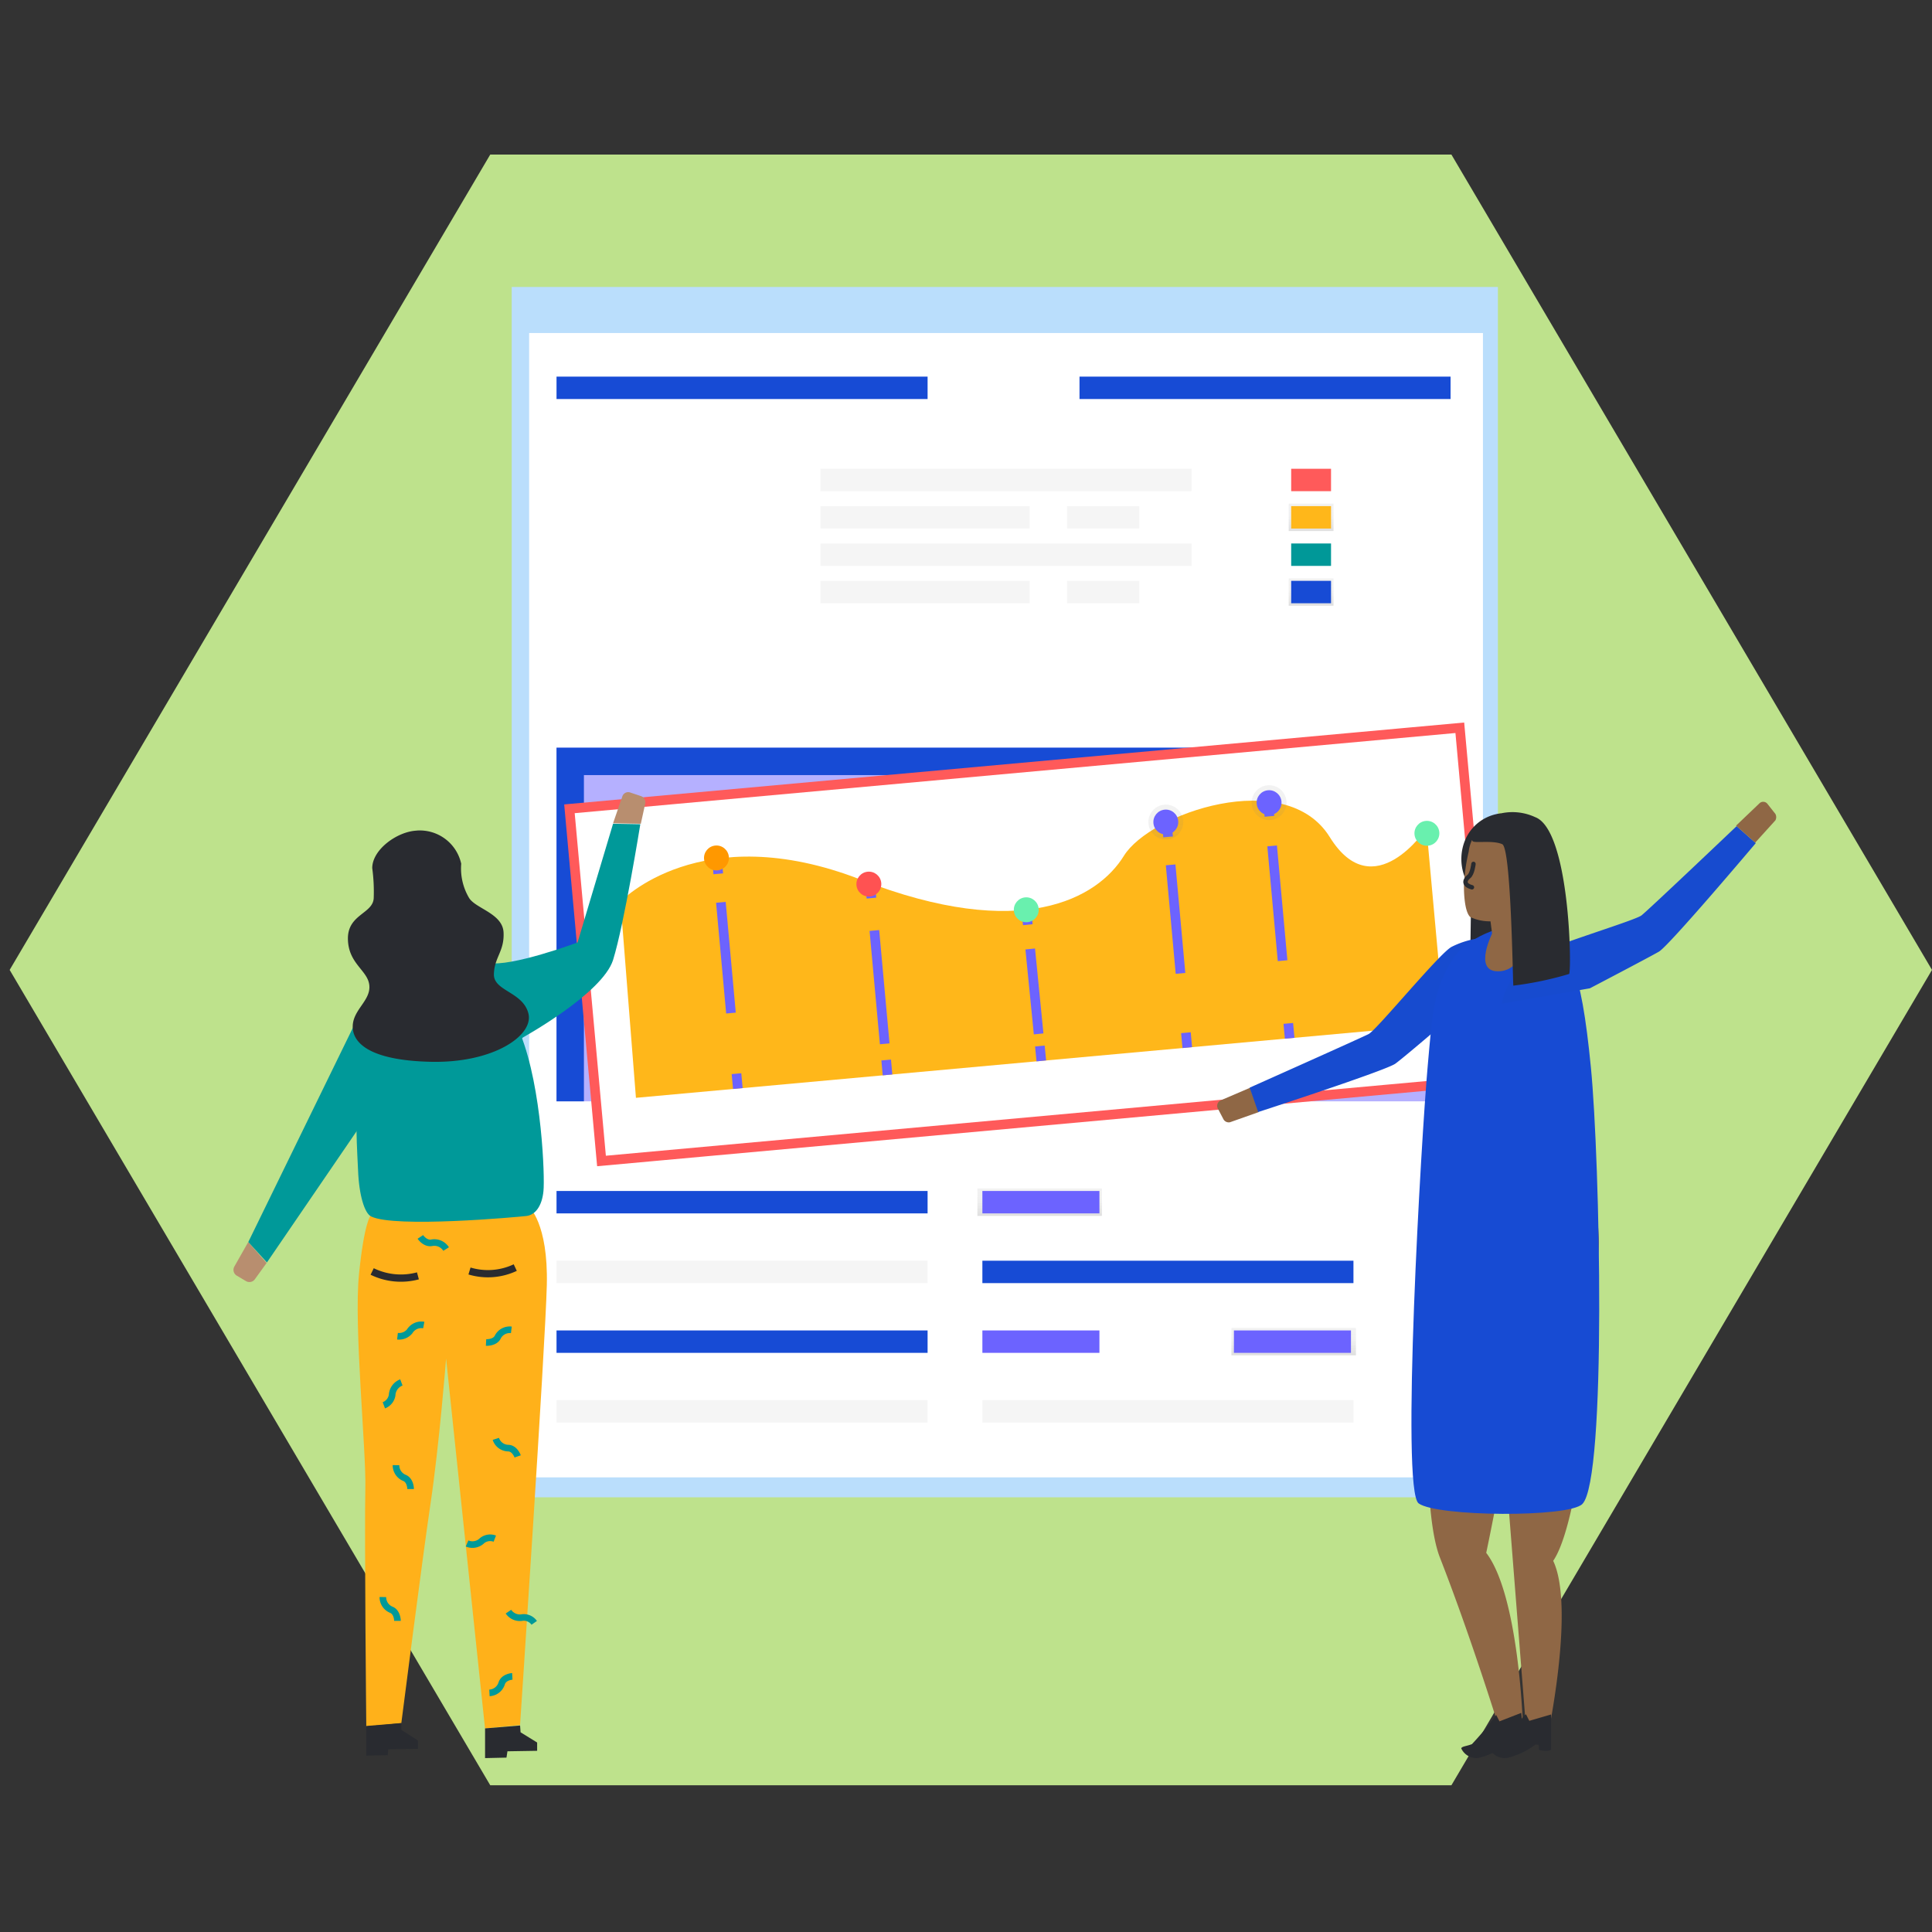 <svg xmlns="http://www.w3.org/2000/svg" xmlns:xlink="http://www.w3.org/1999/xlink" width="200" height="200" viewBox="0 0 200 200"><rect x="0" y="0" width="200" height="200" fill="#333333" stroke="none"/><defs><linearGradient id="a" x1="0.498" y1="1" x2="0.498" y2="0.007" gradientUnits="objectBoundingBox"><stop offset="0" stop-color="gray" stop-opacity="0.251"></stop><stop offset="0.54" stop-color="gray" stop-opacity="0.122"></stop><stop offset="1" stop-color="gray" stop-opacity="0.102"></stop></linearGradient><linearGradient id="b" x1="0.5" y1="1" x2="0.5" y2="0" xlink:href="#a"></linearGradient><linearGradient id="i" x1="1.221" y1="1.356" x2="1.221" y2="0.356" xlink:href="#a"></linearGradient><linearGradient id="j" x1="1.26" y1="1.627" x2="1.26" y2="0.627" xlink:href="#a"></linearGradient><linearGradient id="k" x1="0.506" y1="0.964" x2="0.506" y2="0.023" xlink:href="#a"></linearGradient><clipPath id="m"><rect width="200" height="200"></rect></clipPath></defs><g id="l" clip-path="url(#m)"><g transform="translate(37.351 34.707)"><path d="M222.249,105.4h-99.5L73,189.805l49.75,84.405h99.5L272,189.805Z" transform="translate(-109.351 -124.107)" fill="#bee28c"></path><g transform="translate(21.021 84.698)" opacity="0.2"><path d="M191.175,423.1l.021-.07S190.932,422.977,191.175,423.1Z" transform="translate(-191.072 -423.018)" fill="url(#a)"></path></g></g><g transform="translate(-103.148 -95.054)"><g transform="translate(140.499 124.761)"><rect width="98.738" height="3.738" transform="translate(17.425 1.031)" fill="#f5f5f5"></rect><path d="M0,0H102.09V125.293H0Z" transform="translate(15.62)" fill="#badefc"></path><rect width="98.738" height="118.461" transform="translate(17.425 4.769)" fill="#fff"></rect><g transform="translate(20.26 9.281)"><rect width="38.413" height="2.32" fill="#174bd5"></rect></g><rect width="38.413" height="2.32" transform="translate(47.588 18.82)" fill="#f5f5f5"></rect><rect width="38.413" height="2.32" transform="translate(20.26 93.583)" fill="#174bd5"></rect><rect width="12.89" height="2.836" transform="translate(63.829 93.325)" fill="url(#b)"></rect><rect width="12.89" height="2.836" transform="translate(63.829 107.762)" fill="url(#b)"></rect><rect width="12.89" height="2.836" transform="translate(90.125 107.762)" fill="url(#b)"></rect><rect width="12.117" height="2.32" transform="translate(64.345 93.583)" fill="#6c63ff"></rect><rect width="12.117" height="2.32" transform="translate(64.345 108.02)" fill="#6c63ff"></rect><rect width="12.117" height="2.32" transform="translate(90.383 108.02)" fill="#6c63ff"></rect><rect width="38.413" height="2.32" transform="translate(20.26 100.801)" fill="#f5f5f5"></rect><rect width="38.413" height="2.32" transform="translate(64.345 100.801)" fill="#174bd5"></rect><rect width="38.413" height="2.32" transform="translate(64.345 115.239)" fill="#f5f5f5"></rect><rect width="38.413" height="2.32" transform="translate(20.26 108.02)" fill="#174bd5"></rect><rect width="38.413" height="2.32" transform="translate(20.26 115.239)" fill="#f5f5f5"></rect><rect width="21.655" height="2.32" transform="translate(47.588 22.687)" fill="#f5f5f5"></rect><rect width="7.476" height="2.32" transform="translate(73.11 22.687)" fill="#f5f5f5"></rect><rect width="21.655" height="2.32" transform="translate(47.588 30.421)" fill="#f5f5f5"></rect><rect width="7.476" height="2.32" transform="translate(73.11 30.421)" fill="#f5f5f5"></rect><rect width="38.413" height="2.32" transform="translate(47.588 26.554)" fill="#f5f5f5"></rect><g transform="translate(74.399 9.281)"><rect width="38.413" height="2.32" fill="#174bd5"></rect></g><rect width="4.64" height="2.836" transform="translate(96.054 18.562)" fill="url(#b)"></rect><rect width="4.64" height="2.836" transform="translate(96.054 22.429)" fill="url(#b)"></rect><rect width="4.64" height="2.836" transform="translate(96.054 26.296)" fill="url(#b)"></rect><rect width="4.125" height="2.32" transform="translate(96.312 18.82)" fill="#ff5a5a"></rect><rect width="4.125" height="2.32" transform="translate(96.312 22.687)" fill="#ffb71a"></rect><rect width="4.125" height="2.32" transform="translate(96.312 26.554)" fill="#009898"></rect><rect width="4.64" height="2.836" transform="translate(96.054 30.163)" fill="url(#b)"></rect><rect width="4.125" height="2.32" transform="translate(96.312 30.421)" fill="#174bd5"></rect><rect width="92.551" height="36.608" transform="translate(20.26 47.694)" fill="#6c63ff" opacity="0.5"></rect><path d="M36.456,187.836h89.715V185H33.62v36.608h2.836Z" transform="translate(-13.36 -137.306)" fill="#174bd5"></path><rect width="92.551" height="36.608" transform="translate(21.598 54.02) rotate(-5.2)" fill="#fff" stroke="#ff5a5a" stroke-width="1"></rect><path d="M215.4,331.506,213.8,311.2s8.25-8.765,24.9-2.269,24.507,1.91,27.214-2.477,16.757-9.281,21.31-1.941,10.013-.913,10.013-.913l1.846,20.281Z" transform="translate(-186.919 -247.567)" fill="#ffb71a"></path><line x2="0.139" y2="1.542" transform="translate(36.866 59.207)" fill="none" stroke="#6c63ff" stroke-miterlimit="10" stroke-width="1"></line><line x2="1.48" y2="16.257" transform="translate(37.275 63.703)" fill="none" stroke="#6c63ff" stroke-miterlimit="10" stroke-width="1" stroke-dasharray="11.51 11.51"></line><line x2="0.142" y2="1.539" transform="translate(38.889 81.438)" fill="none" stroke="#6c63ff" stroke-miterlimit="10" stroke-width="1"></line><line x2="0.142" y2="1.539" transform="translate(52.718 61.724)" fill="none" stroke="#6c63ff" stroke-miterlimit="10" stroke-width="1"></line><line x2="1.07" y2="11.733" transform="translate(53.164 66.617)" fill="none" stroke="#6c63ff" stroke-miterlimit="10" stroke-width="1" stroke-dasharray="13.06 13.06"></line><line x2="0.139" y2="1.542" transform="translate(54.386 80.025)" fill="none" stroke="#6c63ff" stroke-miterlimit="10" stroke-width="1"></line><line x2="0.155" y2="1.539" transform="translate(68.892 64.477)" fill="none" stroke="#6c63ff" stroke-miterlimit="10" stroke-width="1"></line><line x2="0.871" y2="8.791" transform="translate(69.297 68.53)" fill="none" stroke="#6c63ff" stroke-miterlimit="10" stroke-width="1" stroke-dasharray="9.79 9.79"></line><line x2="0.152" y2="1.542" transform="translate(70.295 78.576)" fill="none" stroke="#6c63ff" stroke-miterlimit="10" stroke-width="1"></line><line x2="0.139" y2="1.542" transform="translate(83.43 55.387)" fill="none" stroke="#6c63ff" stroke-miterlimit="10" stroke-width="1"></line><line x2="1.451" y2="15.93" transform="translate(83.832 59.823)" fill="none" stroke="#6c63ff" stroke-miterlimit="10" stroke-width="1" stroke-dasharray="11.28 11.28"></line><line x2="0.142" y2="1.542" transform="translate(85.415 77.2)" fill="none" stroke="#6c63ff" stroke-miterlimit="10" stroke-width="1"></line><line x2="0.139" y2="1.539" transform="translate(93.922 53.26)" fill="none" stroke="#6c63ff" stroke-miterlimit="10" stroke-width="1"></line><line x2="1.534" y2="16.842" transform="translate(94.34 57.862)" fill="none" stroke="#6c63ff" stroke-miterlimit="10" stroke-width="1" stroke-dasharray="11.93 11.93"></line><line x2="0.142" y2="1.539" transform="translate(96.013 76.235)" fill="none" stroke="#6c63ff" stroke-miterlimit="10" stroke-width="1"></line><ellipse cx="1.289" cy="1.289" rx="1.289" ry="1.289" transform="translate(35.416 57.941) rotate(-5.2)" fill="#ff9800"></ellipse><ellipse cx="1.289" cy="1.289" rx="1.289" ry="1.289" transform="translate(51.193 60.648) rotate(-5.2)" fill="#ff5252"></ellipse><ellipse cx="1.289" cy="1.289" rx="1.289" ry="1.289" transform="translate(67.488 63.306) rotate(-5.2)" fill="#69f0ae"></ellipse><ellipse cx="1.805" cy="1.805" rx="1.805" ry="1.805" transform="translate(81.374 53.758) rotate(-5.2)" fill="url(#i)"></ellipse><ellipse cx="1.805" cy="1.805" rx="1.805" ry="1.805" transform="translate(92.063 51.751) rotate(-5.2)" fill="url(#j)"></ellipse><ellipse cx="1.289" cy="1.289" rx="1.289" ry="1.289" transform="translate(81.934 54.225) rotate(-5.2)" fill="#6c63ff"></ellipse><ellipse cx="1.289" cy="1.289" rx="1.289" ry="1.289" transform="translate(92.623 52.218) rotate(-5.2)" fill="#6c63ff"></ellipse><ellipse cx="1.289" cy="1.289" rx="1.289" ry="1.289" transform="translate(108.961 55.39) rotate(-5.2)" fill="#69f0ae"></ellipse><g transform="translate(112.977 82.155)" opacity="0.2"><path d="M547.76,413.166l.018.059C547.977,413.114,547.76,413.166,547.76,413.166Z" transform="translate(-547.76 -413.154)" fill="url(#k)"></path></g><path d="M537.279,440.312s3.754-13.037,1.709-16.242c-.18-.034-.3-.059-.3-.059l-.033-.031-.1.031c2.127,3.094-1.673,16.3-1.673,16.3l1.856,1.42.162-.175Z" transform="translate(-426.716 -339.033)" fill="#fff" opacity="0.2"></path><path d="M519.254,446.467v-1.753a1.8,1.8,0,0,1,.041-.382,4.027,4.027,0,0,1,1.614-7.6h-.227a4.027,4.027,0,0,0-1.843,7.608,1.8,1.8,0,0,0-.041.382v1.753a1.8,1.8,0,0,0,2.047,1.8,1.825,1.825,0,0,1-1.591-1.81Z" transform="translate(-411.696 -348.496)" fill="#fff" opacity="0.2"></path><path d="M514.612,486.821a17.172,17.172,0,0,1,0-11.042,4.027,4.027,0,0,1,3.767-4.019h-.258a4.027,4.027,0,0,0-4.027,4.027,17.174,17.174,0,0,0,0,11.042c.1.315,1.165.4,2.485.389C515.506,487.195,514.694,487.091,514.612,486.821Z" transform="translate(-409.132 -374.495)" fill="#fff" opacity="0.2"></path><path d="M480.572,423.6h-.389c-1.031,9.224,9.353,16.5,9.353,16.5l.258-.1C488.59,439.112,479.6,432.211,480.572,423.6Z" transform="translate(-384.574 -338.751)" fill="#fff" opacity="0.2"></path><g transform="translate(103.038 86.434)" opacity="0.2"><path d="M515,431.645a2.483,2.483,0,0,1-.954.245,2.5,2.5,0,0,0,1.214-.245.91.91,0,0,1-.913-.982,1.528,1.528,0,0,1-.217-.183.9.9,0,0,0,.869,1.165Z" transform="translate(-512.802 -430.292)" fill="#fff"></path><path d="M519.767,430.421a4.926,4.926,0,0,0,.977-.356,4.48,4.48,0,0,1,1.547-.312,4.528,4.528,0,0,0-1.8.312,4.927,4.927,0,0,1-.977.356.427.427,0,0,0-.139.016,1.548,1.548,0,0,0,.4-.016Z" transform="translate(-516.751 -429.751)" fill="#fff"></path><path d="M510.166,439.466c-.2-.059-.531-.366-.7-.371a5.5,5.5,0,0,0,2.32-.474,1.438,1.438,0,0,1-.516.108,5.5,5.5,0,0,1-2.062.366c.168,0,.5.309.7.371a1.73,1.73,0,0,0,.541.044A1.128,1.128,0,0,1,510.166,439.466Z" transform="translate(-509.21 -436.333)" fill="#fff"></path><path d="M520.2,447.892a4.091,4.091,0,0,1-1.8-.492,4.362,4.362,0,0,1-1.843-2.836,6.668,6.668,0,0,0-.469-1.622,1.5,1.5,0,0,0-1.271-.833,2.587,2.587,0,0,0-.387,0h.126a1.5,1.5,0,0,1,1.271.833,6.665,6.665,0,0,1,.469,1.622,4.3,4.3,0,0,0,1.843,2.836,4.092,4.092,0,0,0,1.8.492h.26Z" transform="translate(-513.084 -438.918)" fill="#fff"></path><path d="M511.912,436.328a1.645,1.645,0,0,1-1.32-.843,2.4,2.4,0,0,1-.3-.085,1.645,1.645,0,0,0,1.622.928Z" transform="translate(-510.012 -433.944)" fill="#fff"></path></g><path d="M479.658,416.125s-.773-.65,0-1.82a1.245,1.245,0,0,1,.964-.59,1.263,1.263,0,0,0-1.222.59c-.773,1.17,0,1.82,0,1.82a7.046,7.046,0,0,0,1.529.17A7.692,7.692,0,0,1,479.658,416.125Z" transform="translate(-383.792 -331.408)" fill="#fff" opacity="0.2"></path><path d="M274.283,445.548s.936-.392.534-1.74a1.245,1.245,0,0,0-.748-.848,1.263,1.263,0,0,1,1,.923c.4,1.346-.534,1.74-.534,1.74a7.047,7.047,0,0,1-1.511-.284A7.688,7.688,0,0,0,274.283,445.548Z" transform="translate(-230.872 -353.12)" fill="#fff" opacity="0.2"></path></g><path d="M4.075,2.2,1.959.189A.7.7,0,0,0,1,.189L.2,1a.692.692,0,0,0-.05.907l1.36,1.612Z" transform="translate(127.698 228.114) rotate(-104)" fill="#b88e6f"></path><path d="M22.62,16.878,2.519,0,0,1.36,21.059,25.037Z" transform="translate(129.461 226.071) rotate(-104)" fill="#099"></path><path d="M237.4,321.624l.957-2.771a.637.637,0,0,1,.858-.4l1.058.353a.689.689,0,0,1,.453.807l-.453,2.065Z" transform="translate(-70.788 -141.346)" fill="#b88e6f"></path><path d="M185.719,432.82c.1-4.031-1.209-16.826-.655-22.267s1.209-6.046,1.209-6.046l16.373-.907s2.015,1.662,1.859,8.111-2.77,45.541-2.77,45.541l-3.627.353-4.031-38.288s-.705,8.967-1.612,15.018c-.858,5.794-3.022,22.72-3.022,22.72l-3.627.353c0-.05-.2-19.9-.1-24.584Z" transform="translate(-44.751 -183.624)" fill="#ffb11a"></path><path d="M193.444,349.3l5.189,2.367s2.217,5.038,3.022,7.151c2.217,5.593,2.519,14.811,2.367,16.221-.152,1.562-.858,2.469-1.764,2.575s-13.6,1.26-16.071.05c-.655-.3-1.26-2.115-1.36-4.836s-1.46-19.143,5.435-23.074Z" transform="translate(-44.615 -156.68)" fill="#099"></path><path d="M215.327,347.015s8.211-4.534,9.32-8.01c1.159-3.727,2.821-14.056,2.821-14.056l-2.821-.05-3.677,12.292s-6.9,2.575-9.27,2.115l2.77,8.513Z" transform="translate(-58.035 -144.572)" fill="#099"></path><path d="M190,326.3a4.388,4.388,0,0,1,4.634,3.433,5.98,5.98,0,0,0,.807,3.526c.655,1.109,3.476,1.612,3.576,3.576s-.957,2.575-1,4.332,3.022,1.814,3.576,4.081-3.627,5.139-10.127,4.987-8.161-2.065-8.06-3.779c.1-1.662,1.859-2.575,1.716-4.131s-2.167-2.217-2.217-4.786,2.575-2.62,2.67-4.232a18.178,18.178,0,0,0-.152-3.124c0-1.914,2.575-3.779,4.584-3.879Z" transform="translate(-43.741 -145.264)" fill="#292b30"></path><path d="M211.1,510.5v3.074l2.217-.05.1-.655,3.074-.05v-.858l-1.716-1.058-.05-.705Z" transform="translate(-57.738 -236.522)" fill="#292b30"></path><path d="M186.7,510v3.072l2.217-.05.05-.605,3.074-.05v-.858l-1.716-1.108v-.7Z" transform="translate(-45.63 -236.274)" fill="#292b30"></path><g transform="translate(141.675 223.1)"><path d="M212.636,416.1a6.629,6.629,0,0,1-4.736.353" transform="translate(-197.825 -412.926)" fill="none" stroke="#292b30" stroke-miterlimit="10" stroke-width="0.751"></path><path d="M192.636,417.353a6.774,6.774,0,0,1-4.736-.453" transform="translate(-187.9 -413.323)" fill="none" stroke="#292b30" stroke-miterlimit="10" stroke-width="0.751"></path><path d="M211.3,430.2s.907.05,1.209-.554a1.385,1.385,0,0,1,1.41-.755" transform="translate(-199.511 -419.27)" fill="none" stroke="#099" stroke-miterlimit="10" stroke-width="0.685"></path><path d="M190.3,442.068a1.353,1.353,0,0,0,.858-1.058,1.482,1.482,0,0,1,.957-1.31" transform="translate(-189.091 -424.638)" fill="none" stroke="#099" stroke-miterlimit="10" stroke-width="0.685"></path><path d="M193.1,429.039a1.422,1.422,0,0,0,1.26-.5,1.412,1.412,0,0,1,1.46-.655" transform="translate(-190.48 -418.761)" fill="none" stroke="#099" stroke-miterlimit="10" stroke-width="0.685"></path><path d="M197.8,409.8s.5.755,1.209.6a1.442,1.442,0,0,1,1.46.655" transform="translate(-192.813 -409.8)" fill="none" stroke="#099" stroke-miterlimit="10" stroke-width="0.685"></path><path d="M215.565,453.114s-.3-.858-1-.858a1.379,1.379,0,0,1-1.26-.957" transform="translate(-200.503 -430.394)" fill="none" stroke="#099" stroke-miterlimit="10" stroke-width="0.685"></path><path d="M210.272,471.711a1.339,1.339,0,0,0-1.31.2,1.42,1.42,0,0,1-1.562.3" transform="translate(-197.577 -440.477)" fill="none" stroke="#099" stroke-miterlimit="10" stroke-width="0.685"></path><path d="M218.57,487.959a1.32,1.32,0,0,0-1.209-.554,1.43,1.43,0,0,1-1.46-.605" transform="translate(-201.794 -448.009)" fill="none" stroke="#099" stroke-miterlimit="10" stroke-width="0.685"></path><path d="M214.368,500.1s-.907.05-1.108.755a1.407,1.407,0,0,1-1.26.957" transform="translate(-199.86 -454.609)" fill="none" stroke="#099" stroke-miterlimit="10" stroke-width="0.685"></path><path d="M191.611,486.269s0-.907-.655-1.159a1.41,1.41,0,0,1-.858-1.31" transform="translate(-188.992 -446.521)" fill="none" stroke="#099" stroke-miterlimit="10" stroke-width="0.685"></path><path d="M194.311,459.169s0-.907-.655-1.159a1.41,1.41,0,0,1-.858-1.31" transform="translate(-190.332 -433.073)" fill="none" stroke="#099" stroke-miterlimit="10" stroke-width="0.685"></path></g></g><g transform="translate(126.001 83)"><path d="M220.819,377.5l-3.082,1.321a.625.625,0,0,0-.274.825l.606,1.155a.631.631,0,0,0,.66.274l2.971-1.05Z" transform="translate(-217.4 -347.901)" fill="#8f6745"></path><path d="M172.154,344.68l-.056,3.963,3.03-1.1-.109-2.862-.66-.88Z" transform="translate(-145.896 -332.747)" fill="#292b30"></path><path d="M172.328,332.669a5.124,5.124,0,0,1-.056-3.963,4.554,4.554,0,0,1,3.687-2.806l-.337,1.045Z" transform="translate(-146.623 -324.696)" fill="#292b30"></path><path d="M164.427,344.206c-1.21-.66,1.321-2.806,1.321-2.806l3.577,2.091C169.214,343.437,166.682,345.528,164.427,344.206Z" transform="translate(-135.693 -331.667)" fill="#8f6745"></path><path d="M167.112,339.473a37.466,37.466,0,0,0-.88-4.732c-4.072-.771-5.723-5.387-5.387-6.163,0,0-1.045.771.771-.936,1.431-1.375,6.163-.056,7.154,2.2.936,2.2,2.476,10.841-1.651,9.631Z" transform="translate(-134.253 -325.228)" fill="#292b30"></path><path d="M192.41,350.2c-1.21.606-7.7,8.53-8.585,9.025-.99.495-12.327,5.555-12.327,5.555l.88,2.525s13.208-4.293,14.2-5.008,6.163-5.173,6.163-5.173l4.953-7.814A9.079,9.079,0,0,0,192.41,350.2Z" transform="translate(-168.134 -335.186)" fill="#174bcf"></path><path d="M163.556,451.512,161.3,422.841c-.109,2.091-1.87,10.456-1.87,10.456,3.412,4.458,3.8,17.94,3.8,17.94l-2.311.274-.337-.66s-2.806-9.025-5.944-17.059c-1.375-3.522-1.375-11.615-1.1-16.289a227.08,227.08,0,0,0,.441-23l16.235.55a26.306,26.306,0,0,1,.88,5.777c.109,2.311-1.321,10.016-1.375,17.61,0,1.87-1.266,12.657-3.357,15.684,2.311,4.9-.66,18.6-.66,18.6Z" transform="translate(-131.577 -355.547)" fill="#8f6745"></path><path d="M163.5,500.274c-.55.221-1.045.221-1.1.441a1.759,1.759,0,0,0,1.816.99,8.146,8.146,0,0,0,2.862-1.322.193.193,0,0,1,.22-.055c.109,0,.221,0,.221.168v.337c0,.109,1.155.221,1.266,0V497.2l-2.256.66-.337-.66C166.089,497.027,164.05,500,163.5,500.274Z" transform="translate(-134.216 -402.72)" fill="#292b30"></path><path d="M168.5,500.144c-.55.221-1.045.221-1.1.441a1.726,1.726,0,0,0,1.761.99,8.147,8.147,0,0,0,2.862-1.321.194.194,0,0,1,.22-.056c.109,0,.221,0,.221.168v.337c0,.109,1.486-.337,1.486-.55s-.337-3.247-.337-3.247l-2.256.88-.337-.66a32.961,32.961,0,0,1-2.525,3.03Z" transform="translate(-142.133 -402.591)" fill="#292b30"></path><path d="M166.3,347.335c3.357,1.431,4.567,3.742,5.612,14.363.936,9.575,1.651,42.59-.88,45.181-1.375,1.431-15.078,1.321-16.95-.056-1.87-1.321.274-37.917.936-45.283.495-5.555.606-8.2,2.806-11.336,1.431-2.037,5.777-3.963,8.474-2.862Z" transform="translate(-133.223 -334.191)" fill="#174bd3"></path><path d="M167.987,339.956l-.274-2.091a4.752,4.752,0,0,1-2.091-.441c-.55-.495-.66-2.2-.66-3.2a18.683,18.683,0,0,1,.495-3.577,3.591,3.591,0,1,1,7.1,1.045c0,4.4-.55,7.1-.109,8.585Z" transform="translate(-139.418 -325.49)" fill="#8f6745"></path><path d="M177.827,335.4s-.109,1.045-.495,1.321c-.337.274-.66.825.337,1.1" transform="translate(-151.295 -328.969)" fill="none" stroke="#292b30" stroke-linecap="round" stroke-miterlimit="10" stroke-width="0.456"></path><path d="M126.755,342c1.045-.99,10.785-3.852,11.615-4.458.825-.66,9.851-9.245,9.851-9.245l1.981,1.761s-8.922,10.567-10.016,11.227c-1.045.606-7.154,3.8-7.154,3.8l-9.136,1.6A8.35,8.35,0,0,1,126.755,342Z" transform="translate(-94.447 -325.777)" fill="#174bcf"></path><path d="M120.051,326.182l2.421-2.311a.554.554,0,0,1,.825.056l.825,1.045a.7.7,0,0,1,0,.66l-2.091,2.311Z" transform="translate(-66.334 -323.712)" fill="#8f6745"></path><path d="M168.518,352.228c-2.641,0-.495-4.128-.495-4.128l3.357.88C171.324,348.98,171.043,352.228,168.518,352.228Z" transform="translate(-139.456 -334.68)" fill="#8f6745"></path><path d="M159.067,327.456a5.582,5.582,0,0,1,6.383-1.21c3.577,1.321,3.8,15.684,3.522,16.235a34.8,34.8,0,0,1-5.779,1.21c-.056-.274-.221-14.309-1.155-14.646-.99-.441-2.971-.055-3.082-.337a1.326,1.326,0,0,1,.111-1.252Z" transform="translate(-132.535 -324.658)" fill="#292b30"></path></g></g></svg>